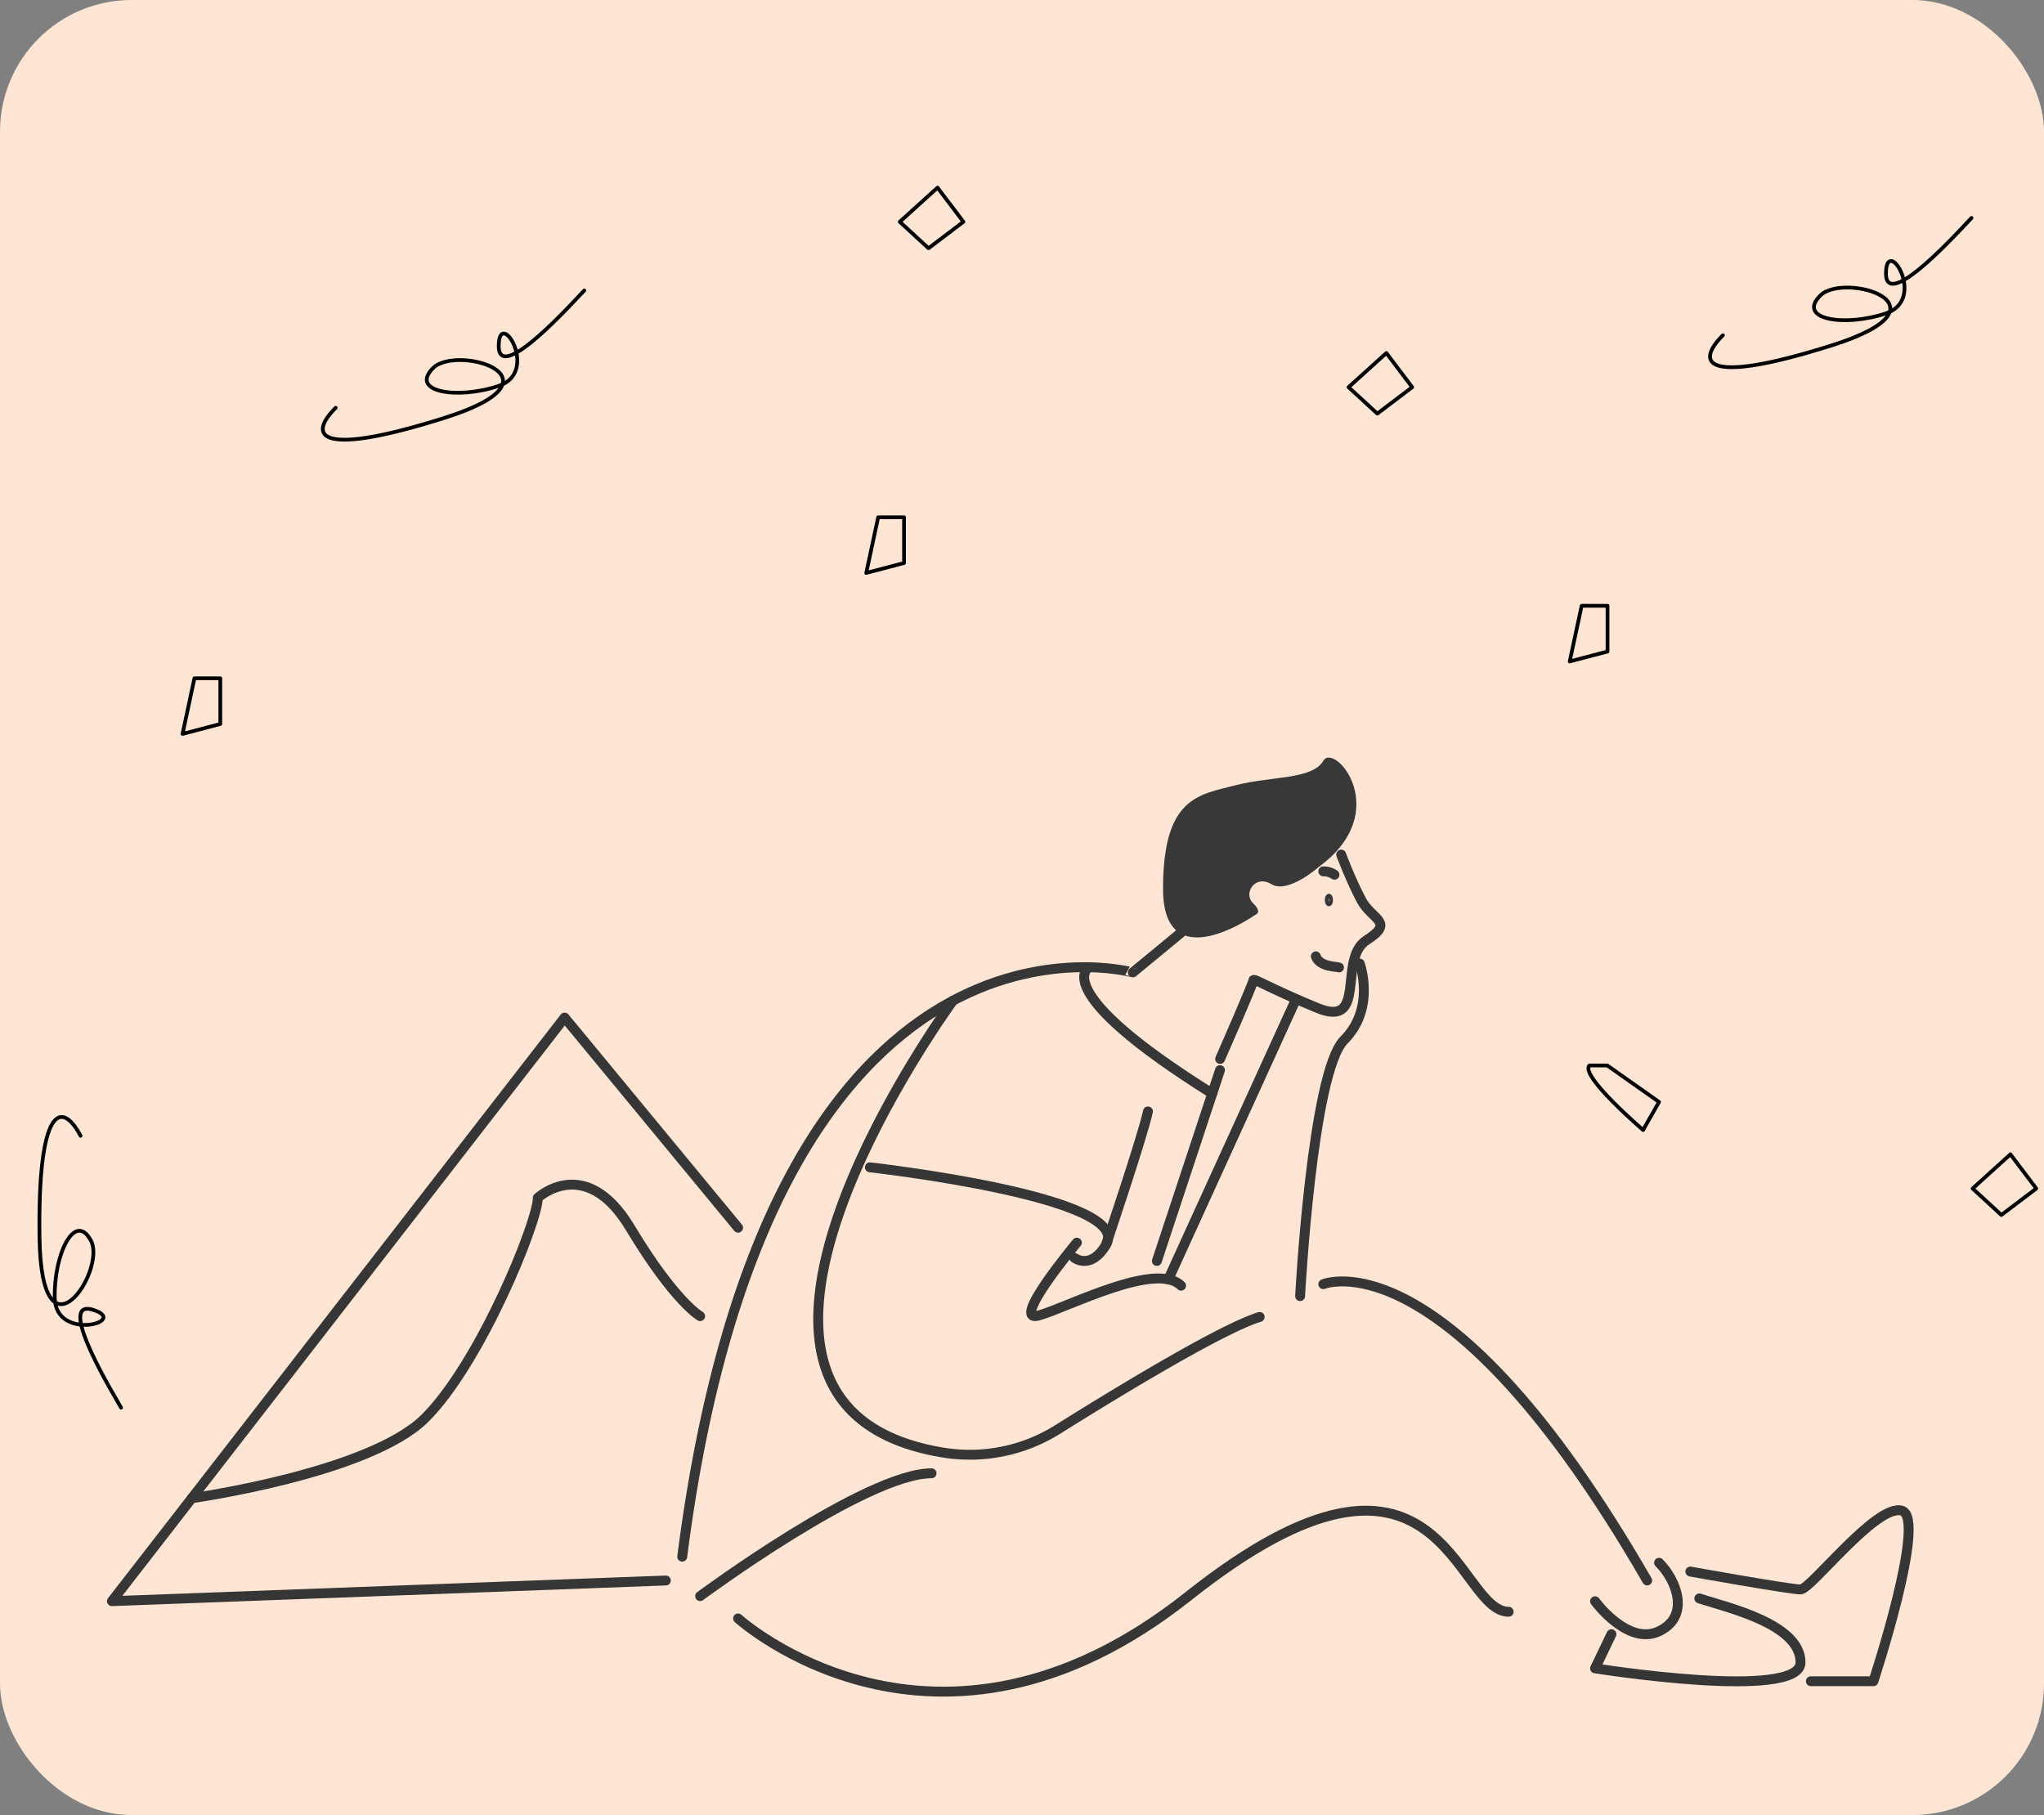 <svg xmlns="http://www.w3.org/2000/svg" viewBox="0 0 431.44 383.13"><rect x="0" y="0" width="431.44" height="383.13" fill="#808080" stroke="none"/><defs><style>.cls-1{fill:#ffe6d4;}.cls-2,.cls-3,.cls-4{fill:none;stroke-linecap:round;stroke-linejoin:round;}.cls-2{stroke:#000;stroke-width:0.79px;}.cls-3,.cls-4{stroke:#363636;}.cls-3{stroke-width:2.09px;}.cls-4{stroke-width:0.81px;}.cls-5{fill:#383838;}</style></defs><g id="Слой_2" data-name="Слой 2"><g id="Слой_1-2" data-name="Слой 1"><rect class="cls-1" width="431.44" height="383.13" rx="27.78"/><path class="cls-2" d="M123.33,61.31c-1.47,1.47-18.06,20.15-18.06,11.75s8.82,5.46,0,8.4-18.89,1.26-13.85-3.78,29,2.1,2.52,10.49-29.18,4-23.09-2.09"/><path class="cls-2" d="M25.56,297.14c-1-1.83-14.07-23.11-6-20.68s-7.77,6.86-8-2.43,4.26-18.44,7.63-12.16S8.73,289,8.34,261.24,13,232.16,17,239.75"/><polygon class="cls-2" points="41.04 143.17 38.53 154.92 46.5 152.82 46.5 143.17 41.04 143.17"/><path class="cls-2" d="M416.14,46c-1.47,1.47-18.06,20.15-18.06,11.75s8.82,5.46,0,8.4-18.89,1.26-13.85-3.78,29,2.1,2.52,10.5-29.18,4-23.09-2.1"/><polygon class="cls-2" points="333.85 127.87 331.33 139.62 339.31 137.53 339.31 127.87 333.85 127.87"/><polygon class="cls-2" points="185.36 109.19 182.84 120.94 190.82 118.84 190.82 109.19 185.36 109.19"/><polygon class="cls-2" points="424.35 243.66 429.81 250.88 422.44 256.46 416.37 250.88 424.35 243.66"/><polygon class="cls-2" points="197.89 39.61 203.35 46.82 195.99 52.4 189.92 46.82 197.89 39.61"/><polygon class="cls-2" points="292.63 74.52 298.08 81.73 290.72 87.31 284.65 81.73 292.63 74.52"/><path class="cls-2" d="M335.49,224.91c-2.1,2.1,11.33,13.62,11.33,13.62l3.36-5.93-10.91-7.69Z"/><path class="cls-3" d="M283.09,180.39s2,5.35,4.24,9.59,7.23,4.56,1.1,8.49.32,18.7-10.37,14.3-13.52-6.45-13.52-5.82-7,16.58-7,16.58"/><ellipse class="cls-4" cx="280.5" cy="189.98" rx="0.46" ry="0.91"/><path class="cls-3" d="M279.32,183.93a4,4,0,0,1,2.35.71"/><path class="cls-3" d="M282.63,204.21c-.42-.2-4.08-.06-4.89-2.34"/><path class="cls-3" d="M249.26,196.9l-10.14,8.36S162.55,184,144,328.59"/><path class="cls-5" d="M264.94,193.12s-19.45,13.75-19.45-5.5,7.42-19.84,15.2-21.84,16.27-1.18,18.63-5.19,15,10.71-.95,22.4c0,0-6.48,5.77-10,3.65s-6,2-3.89,4S264.94,193.12,264.94,193.12Z"/><path class="cls-3" d="M201.16,211.22s-62.61,85.48-2.07,95.4a34.89,34.89,0,0,0,24.14-4.87c12.61-7.9,34.72-21.35,42.66-23.76"/><path class="cls-3" d="M227.3,262.3s-14.43,17.26-8,15.37,24.76-11.49,30-6.28"/><path class="cls-3" d="M183.61,246.4s55.81,6.26,49.85,16.34c-3.24,5.48-6.71,2.75-6.71,2.75"/><path class="cls-3" d="M242.31,234.61c-1.18,5.42-8.85,28.13-8.85,28.13"/><line class="cls-3" x1="257.51" y1="225.89" x2="244.19" y2="266.17"/><line class="cls-3" x1="246.6" y1="270.06" x2="273.42" y2="211.22"/><path class="cls-3" d="M287,203.38s3.45,9.39-3.3,16.15-9.28,54.06-9.28,54.06"/><path class="cls-3" d="M279.32,271.07s25.93-11,68.36,62.55"/><path class="cls-3" d="M147.78,336.92s35-25.93,48.85-25.93"/><path class="cls-3" d="M155.79,341.63s41.61,37.72,95.06-4.71,56.28,3.3,67.6,3.3"/><path class="cls-3" d="M336.68,338s6.91,9.47,13.51,6.33,3.77-10.69,0-14.46"/><path class="cls-3" d="M358.68,337.4c5.66,1.88,21.37,5.33,21.37,13.51s-43.37,1.25-43.37,1.25l3.46-7.21"/><path class="cls-3" d="M356.79,331.73s21.06,3.78,23.26,3.78,16-18.17,21.38-16.63-6,36-6,36h-13.2"/><polyline class="cls-3" points="140.55 333.62 23.63 337.98 119.18 214.8 155.79 259.15"/><path class="cls-3" d="M40.49,316.25S78,311,89.71,299.36s23.81-41.49,23.81-46.52c0,0,10.06-9.38,19.49,6.31s14.77,18.67,14.77,18.67"/><path class="cls-3" d="M229.81,204.18s-8.7,4.92,26.07,26.66"/></g></g></svg>